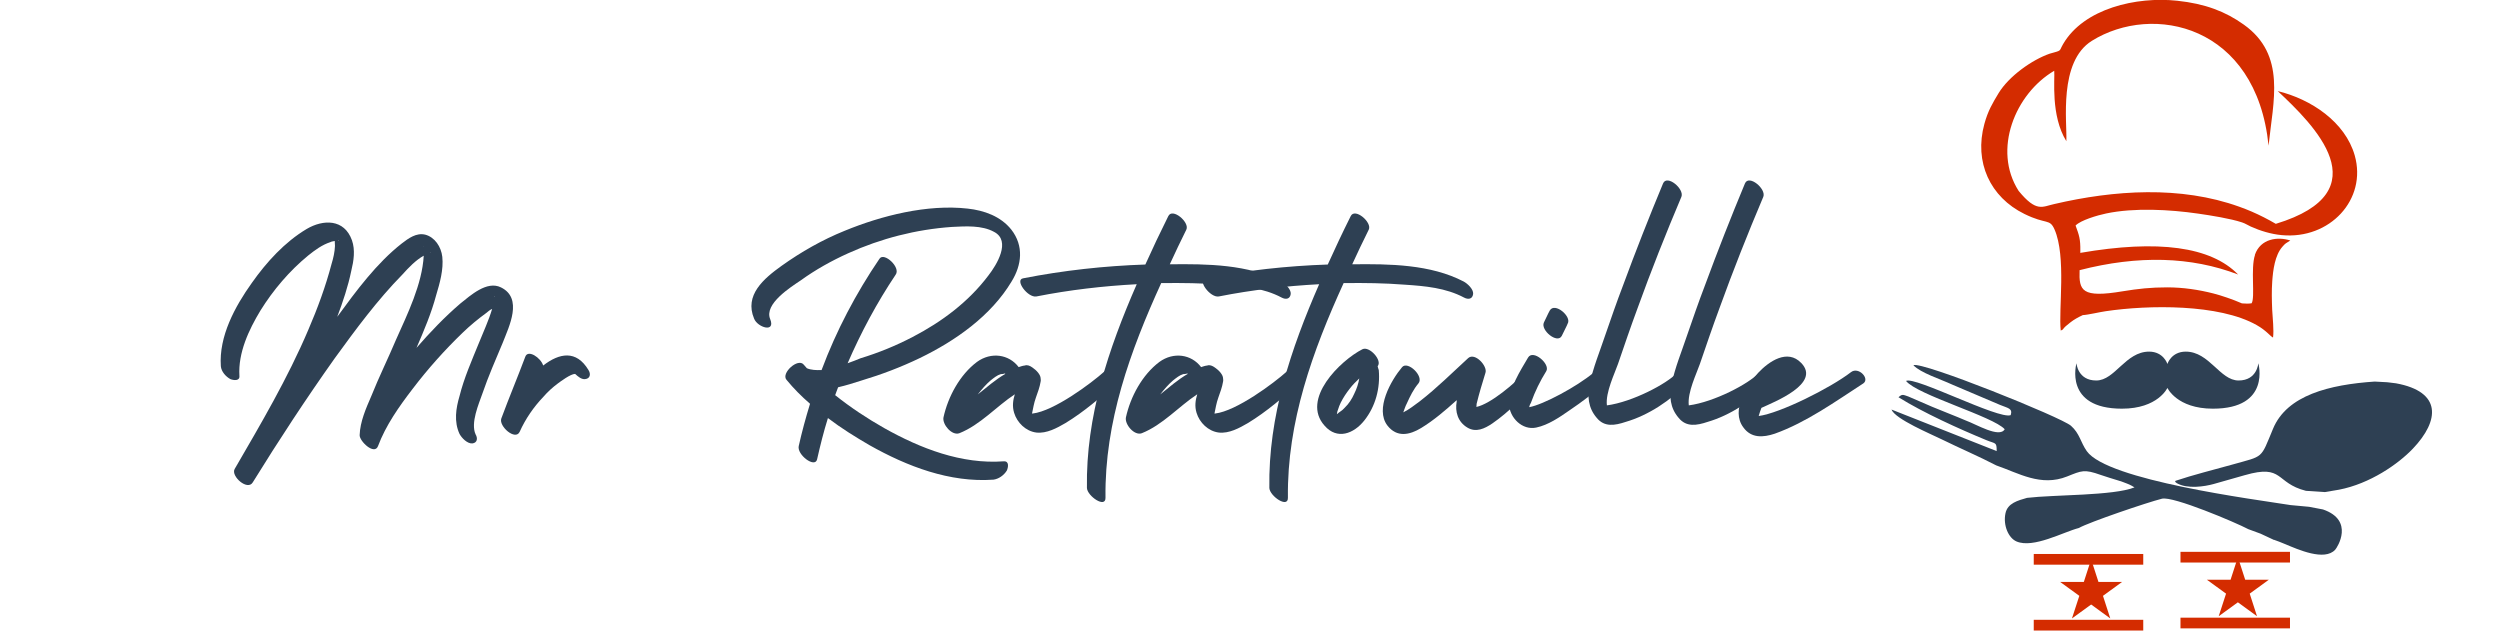 <svg version="1.0" preserveAspectRatio="xMidYMid meet" height="59" viewBox="0 0 172.5 44.25" zoomAndPan="magnify" width="230" xmlns:xlink="http://www.w3.org/1999/xlink" xmlns="http://www.w3.org/2000/svg"><defs><g></g><clipPath id="40cfaa5a66"><path clip-rule="nonzero" d="M 130.469 25 L 162 25 L 162 38.352 L 130.469 38.352 Z M 130.469 25"></path></clipPath><clipPath id="74bdc0c8e9"><path clip-rule="nonzero" d="M 152.273 38.445 L 156.559 38.445 L 156.559 42.52 L 152.273 42.52 Z M 152.273 38.445"></path></clipPath><clipPath id="11a727a891"><path clip-rule="nonzero" d="M 154.414 38.445 L 154.918 40 L 156.551 40 L 155.23 40.961 L 155.734 42.52 L 154.414 41.559 L 153.09 42.52 L 153.598 40.961 L 152.273 40 L 153.91 40 Z M 154.414 38.445"></path></clipPath><clipPath id="e4863c79ff"><path clip-rule="nonzero" d="M 150 42 L 159 42 L 159 43.512 L 150 43.512 Z M 150 42"></path></clipPath><clipPath id="e683dfc32f"><path clip-rule="nonzero" d="M 142.148 38.594 L 146.434 38.594 L 146.434 42.672 L 142.148 42.672 Z M 142.148 38.594"></path></clipPath><clipPath id="a076d55791"><path clip-rule="nonzero" d="M 144.289 38.594 L 144.793 40.152 L 146.426 40.152 L 145.105 41.113 L 145.609 42.672 L 144.289 41.711 L 142.965 42.672 L 143.473 41.113 L 142.148 40.152 L 143.785 40.152 Z M 144.289 38.594"></path></clipPath><clipPath id="fb2ea5cabc"><path clip-rule="nonzero" d="M 139 42 L 149 42 L 149 43.512 L 139 43.512 Z M 139 42"></path></clipPath></defs><path fill-rule="evenodd" fill-opacity="1" d="M 154.895 32.785 C 154.125 33.004 153.484 33.18 152.738 33.398 C 152.117 33.57 150.918 33.758 150.195 33.336 C 150.152 33.293 150.113 33.266 150.082 33.25 C 150.094 33.234 150.102 33.215 150.109 33.176 C 151.301 32.773 152.738 32.418 154.047 32.051 C 156.23 31.434 155.957 31.703 156.84 29.582 C 157.805 27.258 160.75 26.539 163.852 26.328 L 164.723 26.375 L 165.328 26.449 C 168.492 27.031 168.34 29.008 166.496 30.949 C 165.477 32.023 163.523 33.379 161.391 33.789 L 160.418 33.953 L 159.109 33.867 C 156.973 33.324 157.59 32.008 154.898 32.785 Z M 154.895 32.785" fill="#2e4053"></path><g clip-path="url(#40cfaa5a66)"><path fill-rule="evenodd" fill-opacity="1" d="M 156.91 37.258 C 156.91 37.258 156.602 37.113 155.98 36.824 L 155.133 36.512 C 154.254 36.047 149.934 34.219 149.176 34.41 C 148.156 34.668 144.172 36.02 143.434 36.434 C 142.371 36.707 140.305 37.855 139.145 37.363 C 138.582 37.125 138.207 36.246 138.375 35.43 C 138.516 34.711 139.254 34.531 139.867 34.352 C 141.754 34.129 145.836 34.211 147.281 33.629 C 146.723 33.258 145.715 33.047 144.949 32.77 C 143.805 32.363 143.641 32.473 142.633 32.875 C 140.82 33.602 139.285 32.645 137.742 32.113 C 136.523 31.48 135.23 30.93 133.98 30.316 C 133.262 29.961 130.762 28.918 130.512 28.258 L 137.77 31.125 C 137.773 30.484 137.707 30.637 137.07 30.375 C 135.168 29.59 132.688 28.469 130.996 27.41 C 131.254 27.18 131.293 27.227 131.668 27.355 L 133.324 28.07 C 134.086 28.391 134.891 28.691 135.652 29.02 C 136.344 29.266 137.969 30.254 138.324 29.617 C 137.547 28.742 132.277 27.246 131.516 26.285 C 132.102 25.938 137.914 28.961 138.738 28.645 C 138.887 28.172 138.555 28.168 138.008 27.941 L 134.699 26.535 C 133.922 26.172 132.512 25.727 132.023 25.199 C 132.605 24.914 142.246 28.797 142.898 29.379 C 143.5 29.91 143.559 30.52 143.988 31.129 C 145.41 33.145 155.547 34.453 158.059 34.852 L 159.324 34.969 L 160.285 35.152 C 162.477 35.906 161.27 37.777 161.129 37.93 C 160.391 38.738 158.562 37.914 157.684 37.547 C 157.363 37.414 157.113 37.316 156.906 37.246 Z M 156.91 37.258" fill="#2e4053"></path></g><path fill-rule="evenodd" fill-opacity="1" d="M 155.594 17.594 C 155.281 18.516 155.617 20.523 155.363 20.926 C 155.18 20.957 154.957 20.957 154.695 20.934 C 154.082 20.664 153.254 20.383 152.727 20.25 C 151.719 19.992 150.637 19.828 149.531 19.828 C 148.41 19.828 147.543 19.922 146.469 20.098 C 143.637 20.574 143.438 20.055 143.492 18.641 C 147.539 17.598 151.184 17.699 154.43 18.941 C 152.551 17.016 148.922 16.52 143.539 17.449 C 143.539 17.48 143.539 17.512 143.539 17.547 C 143.539 17.473 143.543 17.402 143.543 17.324 C 143.555 16.477 143.457 16.23 143.215 15.562 C 143.559 15.199 144.707 14.859 145.324 14.73 C 147.273 14.32 149.715 14.457 151.66 14.738 C 152.535 14.863 153.914 15.082 154.707 15.348 C 154.918 15.414 155.102 15.543 155.305 15.633 C 155.953 15.926 156.707 16.156 157.438 16.223 C 160.762 16.539 163.336 13.758 162.477 10.727 C 161.816 8.41 159.465 6.844 157.164 6.285 C 159.605 8.57 164.379 13.207 157.031 15.445 C 156.496 15.133 155.941 14.848 155.363 14.598 C 155.082 14.48 154.805 14.367 154.516 14.266 C 150.457 12.801 145.867 13.117 141.75 14.078 C 140.922 14.254 140.527 14.684 139.285 13.172 C 137.469 10.332 139.047 6.465 141.742 4.883 C 141.797 5.43 141.48 7.961 142.578 9.742 C 142.641 8.461 142.016 4.266 144.34 2.816 C 148.535 0.203 155.688 1.695 156.531 10.051 C 156.844 6.98 157.77 3.805 154.828 1.703 C 153.559 0.793 152.148 0.254 150.227 0.051 C 147.422 -0.25 143.785 0.574 142.348 3.051 C 142.156 3.379 142.199 3.449 142.031 3.523 C 141.91 3.578 141.578 3.656 141.43 3.703 C 140.195 4.133 138.613 5.262 137.902 6.43 C 137.484 7.125 137.172 7.637 136.922 8.551 C 136.199 11.188 137.32 13.602 139.684 14.762 C 141.215 15.516 141.422 15.062 141.762 15.832 C 142.582 17.707 142.031 21.355 142.191 22.809 C 142.434 22.711 142.285 22.727 142.535 22.508 C 142.641 22.414 142.738 22.344 142.867 22.238 C 143.098 22.055 143.391 21.891 143.715 21.742 C 144.027 21.734 144.945 21.52 145.297 21.473 C 148.246 21.035 153.121 20.961 155.715 22.434 C 156.398 22.816 156.676 23.234 156.84 23.289 C 156.91 22.785 156.809 21.918 156.781 21.375 C 156.754 20.723 156.738 20.055 156.785 19.406 C 156.84 18.633 156.969 17.613 157.48 17.031 C 157.695 16.781 157.719 16.793 158.031 16.594 C 157.176 16.316 155.973 16.453 155.586 17.586 Z M 143.516 18.156 C 143.523 18.09 143.523 18.027 143.527 17.961 C 143.523 18.027 143.523 18.09 143.516 18.156 Z M 143.531 17.855 C 143.531 17.824 143.535 17.793 143.535 17.758 C 143.535 17.789 143.531 17.824 143.531 17.855 Z M 143.535 17.754 C 143.539 17.684 143.539 17.613 143.539 17.547 C 143.539 17.617 143.535 17.684 143.535 17.754 Z M 143.531 17.855 C 143.531 17.887 143.527 17.918 143.527 17.953 Z M 143.531 17.855" fill="#d42c00"></path><path fill-rule="nonzero" fill-opacity="1" d="M 155.824 25.062 C 155.824 25.062 156.723 28.199 152.688 28.199 C 150.207 28.199 149.551 26.766 149.551 26.766 C 149.551 26.766 148.898 28.199 146.414 28.199 C 142.375 28.199 143.277 25.062 143.277 25.062 C 143.277 25.062 143.352 26.254 144.641 26.254 C 145.934 26.254 146.66 24.262 148.289 24.262 C 149.285 24.262 149.551 25.113 149.551 25.113 C 149.551 25.113 149.816 24.262 150.816 24.262 C 152.445 24.262 153.176 26.254 154.461 26.254 C 155.75 26.254 155.824 25.062 155.824 25.062 Z M 155.824 25.062" fill="#2e4053"></path><g fill-opacity="1" fill="#2e4053"><g transform="translate(14.535, 28.705)"><g><path d="M 20.031 -8.875 C 19.062 -9.359 17.922 -8.312 17.234 -7.766 C 16.156 -6.844 15.156 -5.797 14.203 -4.703 C 14.719 -5.891 15.234 -7.109 15.562 -8.344 C 15.812 -9.172 16.078 -10.109 15.984 -10.984 C 15.906 -11.672 15.469 -12.344 14.797 -12.516 C 14.188 -12.656 13.656 -12.266 13.188 -11.906 C 11.453 -10.547 10.047 -8.641 8.734 -6.844 C 9.125 -7.875 9.484 -8.953 9.703 -10.016 C 9.875 -10.719 9.984 -11.453 9.75 -12.125 C 9.219 -13.609 7.766 -13.578 6.625 -12.906 C 5.109 -12 3.859 -10.625 2.844 -9.188 C 1.672 -7.547 0.562 -5.5 0.703 -3.438 C 0.734 -3.062 1.047 -2.719 1.359 -2.547 C 1.594 -2.453 2.031 -2.406 1.984 -2.781 C 1.891 -4.359 2.625 -5.938 3.438 -7.281 C 4.312 -8.688 5.438 -10.016 6.734 -11.078 C 7.203 -11.453 7.688 -11.812 8.266 -12 C 8.344 -12.047 8.438 -12.047 8.562 -12.078 C 8.562 -11.938 8.578 -11.766 8.578 -11.734 C 8.562 -11.328 8.469 -10.906 8.344 -10.5 C 7.938 -8.953 7.375 -7.422 6.734 -5.938 C 5.312 -2.594 3.469 0.531 1.656 3.656 C 1.375 4.141 2.547 5.188 2.906 4.578 C 4.703 1.672 6.578 -1.188 8.562 -3.984 C 10.016 -5.984 11.5 -8 13.234 -9.766 C 13.656 -10.234 14.141 -10.75 14.703 -11.062 C 14.594 -9.094 13.578 -7.031 12.797 -5.281 C 12.25 -3.984 11.609 -2.688 11.078 -1.359 C 10.719 -0.531 10.312 0.391 10.281 1.312 C 10.25 1.719 11.297 2.734 11.547 2.078 C 12.078 0.656 13 -0.656 13.938 -1.875 C 14.984 -3.25 16.156 -4.562 17.391 -5.75 C 17.891 -6.234 18.438 -6.688 19.016 -7.109 C 19.141 -7.219 19.281 -7.328 19.422 -7.391 C 19.188 -6.594 18.812 -5.797 18.5 -5.016 C 18.016 -3.828 17.484 -2.625 17.172 -1.375 C 16.922 -0.531 16.781 0.391 17.172 1.234 C 17.312 1.5 17.703 1.922 18.062 1.891 C 18.406 1.844 18.438 1.531 18.281 1.266 C 17.922 0.484 18.5 -0.828 18.75 -1.547 C 19.156 -2.734 19.672 -3.906 20.156 -5.062 C 20.594 -6.188 21.562 -8.125 20.031 -8.875 Z M 15.125 -11.25 C 15.188 -11.297 15.188 -11.234 15.125 -11.25 Z M 8.797 -12.125 C 8.875 -12.156 8.844 -12.047 8.797 -12.125 Z M 14.672 -11.672 C 14.672 -11.688 14.672 -11.688 14.672 -11.688 C 14.719 -11.672 14.672 -11.672 14.672 -11.672 Z M 19.594 -8.266 C 19.594 -8.266 19.594 -8.25 19.594 -8.219 C 19.562 -8.25 19.562 -8.266 19.594 -8.266 Z M 19.594 -8.266"></path></g></g></g><g fill-opacity="1" fill="#2e4053"><g transform="translate(36.121, 28.705)"><g><path d="M 4.484 -3.172 C 3.641 -4.578 2.469 -4.344 1.359 -3.484 C 1.188 -4.031 0.312 -4.609 0.125 -4.094 C -0.406 -2.672 -1 -1.266 -1.531 0.172 C -1.719 0.703 -0.562 1.719 -0.266 1.094 C 0.141 0.188 0.703 -0.625 1.375 -1.328 C 1.672 -1.672 2.016 -1.984 2.375 -2.25 C 2.547 -2.375 3.25 -2.906 3.562 -2.906 C 3.766 -2.719 4 -2.516 4.25 -2.547 C 4.609 -2.578 4.656 -2.906 4.484 -3.172 Z M 4.484 -3.172"></path></g></g></g><g fill-opacity="1" fill="#2e4053"><g transform="translate(42.014, 28.705)"><g></g></g></g><g fill-opacity="1" fill="#2e4053"><g transform="translate(51.158, 28.705)"><g><path d="M 8.297 -2.453 C 9.656 -2.859 11.016 -3.375 12.312 -4 C 14.766 -5.188 17.219 -6.906 18.641 -9.281 C 19.344 -10.422 19.5 -11.734 18.625 -12.859 C 17.891 -13.781 16.75 -14.188 15.609 -14.312 C 12.828 -14.625 9.672 -13.828 7.125 -12.781 C 5.578 -12.156 4.125 -11.328 2.766 -10.359 C 1.547 -9.484 0.188 -8.344 0.875 -6.719 C 1.109 -6.109 2.375 -5.719 1.984 -6.688 C 1.547 -7.734 3.422 -8.906 4.094 -9.359 C 5.109 -10.094 6.234 -10.719 7.375 -11.234 C 9.625 -12.25 12.047 -12.875 14.531 -13.047 C 15.469 -13.094 16.594 -13.172 17.438 -12.703 C 18.625 -12.078 17.609 -10.422 17.047 -9.703 C 15.672 -7.875 13.828 -6.5 11.812 -5.453 C 10.641 -4.844 9.453 -4.359 8.219 -3.984 C 7.984 -3.875 7.656 -3.766 7.328 -3.641 C 8.25 -5.766 9.344 -7.812 10.641 -9.75 C 11.016 -10.25 9.844 -11.328 9.531 -10.859 C 7.906 -8.469 6.547 -5.891 5.531 -3.172 C 5.172 -3.156 4.797 -3.172 4.516 -3.297 C 4.438 -3.391 4.359 -3.469 4.297 -3.547 C 3.906 -4.031 2.719 -2.953 3.109 -2.5 C 3.609 -1.891 4.141 -1.359 4.734 -0.844 C 4.438 0.125 4.172 1.094 3.953 2.078 C 3.828 2.672 5.062 3.609 5.219 3 C 5.438 2.031 5.672 1.094 5.969 0.141 C 6.891 0.844 7.875 1.453 8.844 2.016 C 11.422 3.469 14.375 4.609 17.391 4.391 C 17.75 4.344 18.109 4.094 18.312 3.766 C 18.406 3.562 18.5 3.109 18.109 3.125 C 15.188 3.344 12.344 2.234 9.844 0.828 C 8.688 0.172 7.547 -0.578 6.469 -1.438 C 6.547 -1.625 6.594 -1.812 6.672 -1.984 C 7.219 -2.109 7.766 -2.281 8.297 -2.453 Z M 8.297 -2.453"></path></g></g></g><g fill-opacity="1" fill="#2e4053"><g transform="translate(67.116, 28.705)"><g><path d="M 9.094 -3.078 C 8.172 -2.25 5.609 -0.344 4.141 -0.172 C 4.125 -0.172 4.125 -0.172 4.094 -0.172 C 4.172 -0.531 4.219 -0.875 4.359 -1.266 C 4.484 -1.625 4.625 -1.984 4.688 -2.375 C 4.703 -2.422 4.703 -2.5 4.688 -2.594 C 4.688 -2.844 4.406 -3.156 4.125 -3.344 C 3.953 -3.469 3.766 -3.547 3.594 -3.484 C 3.438 -3.469 3.328 -3.422 3.172 -3.375 C 2.5 -4.266 1.266 -4.438 0.297 -3.734 C -0.891 -2.844 -1.703 -1.328 -2.016 0.094 C -2.109 0.578 -1.438 1.375 -0.922 1.188 C 0.531 0.609 1.625 -0.656 2.906 -1.5 C 2.781 -1.094 2.719 -0.672 2.859 -0.219 C 3.062 0.453 3.656 1.047 4.391 1.141 C 5.109 1.219 5.812 0.828 6.406 0.484 C 7.688 -0.297 8.828 -1.281 9.938 -2.281 C 10.375 -2.688 9.547 -3.516 9.094 -3.078 Z M 0.344 -1.484 C 0.344 -1.484 0.359 -1.5 0.359 -1.5 C 0.625 -1.844 0.922 -2.188 1.234 -2.453 C 1.453 -2.625 1.672 -2.812 1.938 -2.891 C 2.031 -2.891 2.141 -2.906 2.234 -2.938 C 2.234 -2.906 2.234 -2.906 2.25 -2.906 C 1.578 -2.516 0.969 -1.984 0.344 -1.484 Z M 0.344 -1.484"></path></g></g></g><g fill-opacity="1" fill="#2e4053"><g transform="translate(76.357, 28.705)"><g><path d="M 12.047 -9.281 C 9.766 -10.469 6.938 -10.5 4.359 -10.469 C 4.734 -11.281 5.109 -12.078 5.5 -12.859 C 5.75 -13.359 4.531 -14.406 4.25 -13.781 C 3.703 -12.688 3.172 -11.562 2.672 -10.453 C -0.141 -10.359 -2.984 -10.047 -5.766 -9.5 C -6.359 -9.391 -5.438 -8.141 -4.844 -8.25 C -2.547 -8.703 -0.25 -8.969 2.078 -9.094 C 0.125 -4.625 -1.438 0.031 -1.359 4.969 C -1.328 5.531 -0.047 6.406 -0.078 5.625 C -0.141 0.406 1.625 -4.484 3.766 -9.172 C 3.781 -9.172 3.812 -9.172 3.828 -9.172 C 5.219 -9.188 6.594 -9.172 7.984 -9.062 C 9.391 -8.969 10.812 -8.844 12.078 -8.172 C 12.344 -8.031 12.656 -8.047 12.703 -8.422 C 12.734 -8.75 12.312 -9.141 12.047 -9.281 Z M 12.047 -9.281"></path></g></g></g><g fill-opacity="1" fill="#2e4053"><g transform="translate(79.704, 28.705)"><g><path d="M 9.094 -3.078 C 8.172 -2.25 5.609 -0.344 4.141 -0.172 C 4.125 -0.172 4.125 -0.172 4.094 -0.172 C 4.172 -0.531 4.219 -0.875 4.359 -1.266 C 4.484 -1.625 4.625 -1.984 4.688 -2.375 C 4.703 -2.422 4.703 -2.5 4.688 -2.594 C 4.688 -2.844 4.406 -3.156 4.125 -3.344 C 3.953 -3.469 3.766 -3.547 3.594 -3.484 C 3.438 -3.469 3.328 -3.422 3.172 -3.375 C 2.5 -4.266 1.266 -4.438 0.297 -3.734 C -0.891 -2.844 -1.703 -1.328 -2.016 0.094 C -2.109 0.578 -1.438 1.375 -0.922 1.188 C 0.531 0.609 1.625 -0.656 2.906 -1.5 C 2.781 -1.094 2.719 -0.672 2.859 -0.219 C 3.062 0.453 3.656 1.047 4.391 1.141 C 5.109 1.219 5.812 0.828 6.406 0.484 C 7.688 -0.297 8.828 -1.281 9.938 -2.281 C 10.375 -2.688 9.547 -3.516 9.094 -3.078 Z M 0.344 -1.484 C 0.344 -1.484 0.359 -1.5 0.359 -1.5 C 0.625 -1.844 0.922 -2.188 1.234 -2.453 C 1.453 -2.625 1.672 -2.812 1.938 -2.891 C 2.031 -2.891 2.141 -2.906 2.234 -2.938 C 2.234 -2.906 2.234 -2.906 2.25 -2.906 C 1.578 -2.516 0.969 -1.984 0.344 -1.484 Z M 0.344 -1.484"></path></g></g></g><g fill-opacity="1" fill="#2e4053"><g transform="translate(88.944, 28.705)"><g><path d="M 12.047 -9.281 C 9.766 -10.469 6.938 -10.5 4.359 -10.469 C 4.734 -11.281 5.109 -12.078 5.5 -12.859 C 5.75 -13.359 4.531 -14.406 4.25 -13.781 C 3.703 -12.688 3.172 -11.562 2.672 -10.453 C -0.141 -10.359 -2.984 -10.047 -5.766 -9.5 C -6.359 -9.391 -5.438 -8.141 -4.844 -8.25 C -2.547 -8.703 -0.25 -8.969 2.078 -9.094 C 0.125 -4.625 -1.438 0.031 -1.359 4.969 C -1.328 5.531 -0.047 6.406 -0.078 5.625 C -0.141 0.406 1.625 -4.484 3.766 -9.172 C 3.781 -9.172 3.812 -9.172 3.828 -9.172 C 5.219 -9.188 6.594 -9.172 7.984 -9.062 C 9.391 -8.969 10.812 -8.844 12.078 -8.172 C 12.344 -8.031 12.656 -8.047 12.703 -8.422 C 12.734 -8.75 12.312 -9.141 12.047 -9.281 Z M 12.047 -9.281"></path></g></g></g><g fill-opacity="1" fill="#2e4053"><g transform="translate(92.291, 28.705)"><g><path d="M 2.844 -3.172 C 2.812 -3.281 2.781 -3.344 2.766 -3.438 C 3.109 -3.828 2.203 -4.844 1.719 -4.609 C 0.188 -3.828 -2.547 -1.156 -0.891 0.672 C -0.031 1.656 1.109 1.234 1.844 0.312 C 2.625 -0.672 2.953 -1.922 2.844 -3.172 Z M 1.156 -1.547 C 1 -1.188 0.781 -0.844 0.484 -0.562 C 0.312 -0.359 0.141 -0.297 -0.047 -0.125 C -0.031 -0.25 0 -0.391 0.031 -0.438 C 0.078 -0.609 0.141 -0.75 0.219 -0.922 C 0.391 -1.266 0.609 -1.594 0.844 -1.891 C 1.047 -2.156 1.266 -2.375 1.5 -2.594 C 1.438 -2.234 1.328 -1.891 1.156 -1.547 Z M 1.156 -1.547"></path></g></g></g><g fill-opacity="1" fill="#2e4053"><g transform="translate(96.778, 28.705)"><g><path d="M 8.516 -3.078 C 7.734 -2.25 6.094 -0.844 5.094 -0.625 C 5.094 -0.703 5.109 -0.781 5.109 -0.844 C 5.281 -1.547 5.5 -2.281 5.719 -2.984 C 5.875 -3.438 5 -4.406 4.531 -4 C 3.422 -2.984 2.375 -1.938 1.188 -1.016 C 0.828 -0.75 0.453 -0.453 0.047 -0.25 C 0.125 -0.453 0.188 -0.672 0.297 -0.875 C 0.516 -1.359 0.75 -1.844 1.094 -2.25 C 1.5 -2.734 0.359 -3.828 -0.031 -3.375 C -0.797 -2.469 -1.922 -0.484 -1.047 0.656 C -0.391 1.5 0.484 1.312 1.281 0.828 C 2.156 0.297 2.953 -0.391 3.734 -1.094 C 3.734 -1.047 3.734 -1.016 3.734 -1 C 3.609 -0.297 3.812 0.406 4.469 0.797 C 5.062 1.156 5.656 0.875 6.188 0.516 C 7.328 -0.266 8.312 -1.312 9.266 -2.281 C 9.703 -2.719 8.953 -3.516 8.516 -3.078 Z M 8.516 -3.078"></path></g></g></g><g fill-opacity="1" fill="#2e4053"><g transform="translate(105.388, 28.705)"><g><path d="M 4.562 -2.984 C 3.422 -2.031 1.094 -0.781 0.125 -0.609 C 0.141 -0.703 0.188 -0.828 0.25 -0.922 C 0.531 -1.703 0.875 -2.406 1.312 -3.109 C 1.578 -3.594 0.391 -4.625 0.047 -4.031 C -0.484 -3.125 -1.281 -1.891 -1.266 -0.828 C -1.234 0.125 -0.344 1 0.609 0.797 C 1.438 0.625 2.234 0.078 2.906 -0.391 C 3.766 -0.969 4.578 -1.594 5.391 -2.281 C 5.812 -2.641 5.047 -3.391 4.562 -2.984 Z M 2.375 -5.531 C 2.734 -6.234 2.781 -6.375 2.781 -6.375 C 3.078 -6.859 1.891 -7.875 1.547 -7.281 C 1.547 -7.281 1.406 -7.031 1.141 -6.453 C 0.891 -5.922 2.078 -4.953 2.375 -5.531 Z M 2.375 -5.531"></path></g></g></g><g fill-opacity="1" fill="#2e4053"><g transform="translate(110.142, 28.705)"><g><path d="M 5.547 -2.953 C 4.875 -2.234 2.5 -0.969 0.734 -0.734 C 0.625 -1.625 1.281 -2.953 1.5 -3.594 C 1.938 -4.875 2.375 -6.156 2.844 -7.422 C 3.781 -10.016 4.797 -12.578 5.875 -15.125 C 6.094 -15.672 4.875 -16.688 4.609 -16.047 C 3.641 -13.719 2.719 -11.375 1.844 -9 C 1.406 -7.859 1.016 -6.719 0.609 -5.547 C 0.25 -4.469 -0.219 -3.344 -0.453 -2.203 C -0.625 -1.375 -0.562 -0.562 0.031 0.125 C 0.562 0.781 1.281 0.656 2.031 0.406 C 3.594 -0.047 5.172 -1.094 6.281 -2.281 C 6.688 -2.734 5.969 -3.422 5.547 -2.953 Z M 5.547 -2.953"></path></g></g></g><g fill-opacity="1" fill="#2e4053"><g transform="translate(115.793, 28.705)"><g><path d="M 5.547 -2.953 C 4.875 -2.234 2.5 -0.969 0.734 -0.734 C 0.625 -1.625 1.281 -2.953 1.5 -3.594 C 1.938 -4.875 2.375 -6.156 2.844 -7.422 C 3.781 -10.016 4.797 -12.578 5.875 -15.125 C 6.094 -15.672 4.875 -16.688 4.609 -16.047 C 3.641 -13.719 2.719 -11.375 1.844 -9 C 1.406 -7.859 1.016 -6.719 0.609 -5.547 C 0.25 -4.469 -0.219 -3.344 -0.453 -2.203 C -0.625 -1.375 -0.562 -0.562 0.031 0.125 C 0.562 0.781 1.281 0.656 2.031 0.406 C 3.594 -0.047 5.172 -1.094 6.281 -2.281 C 6.688 -2.734 5.969 -3.422 5.547 -2.953 Z M 5.547 -2.953"></path></g></g></g><g fill-opacity="1" fill="#2e4053"><g transform="translate(121.444, 28.705)"><g><path d="M 6.281 -3.031 C 4.844 -1.922 1.359 -0.188 -0.094 0 C -0.047 -0.188 0.031 -0.391 0.094 -0.562 C 0.969 -0.969 4.219 -2.234 2.844 -3.656 C 1.891 -4.656 0.609 -3.766 -0.125 -2.984 C -0.922 -2.109 -2.031 -0.391 -1.156 0.781 C -0.609 1.547 0.219 1.484 1.016 1.219 C 3.203 0.438 5.219 -1.016 7.125 -2.25 C 7.594 -2.578 6.797 -3.422 6.281 -3.031 Z M 6.281 -3.031"></path></g></g></g><path stroke-miterlimit="4" stroke-opacity="1" stroke-width="1" stroke="#d42c00" d="M 0.002 0.502 L 10.24 0.502" stroke-linejoin="miter" fill="none" transform="matrix(0.738, 0, 0, 0.738, 150.452, 38.075)" stroke-linecap="butt"></path><g clip-path="url(#74bdc0c8e9)"><g clip-path="url(#11a727a891)"><path fill-rule="nonzero" fill-opacity="1" d="M 152.273 38.445 L 156.559 38.445 L 156.559 42.52 L 152.273 42.52 Z M 152.273 38.445" fill="#d42c00"></path></g></g><g clip-path="url(#e4863c79ff)"><path stroke-miterlimit="4" stroke-opacity="1" stroke-width="1" stroke="#d42c00" d="M 0.002 0.502 L 10.24 0.502" stroke-linejoin="miter" fill="none" transform="matrix(0.738, 0, 0, 0.738, 150.452, 42.618)" stroke-linecap="butt"></path></g><path stroke-miterlimit="4" stroke-opacity="1" stroke-width="1" stroke="#d42c00" d="M 0.002 0.498 L 10.24 0.498" stroke-linejoin="miter" fill="none" transform="matrix(0.738, 0, 0, 0.738, 140.327, 38.226)" stroke-linecap="butt"></path><g clip-path="url(#e683dfc32f)"><g clip-path="url(#a076d55791)"><path fill-rule="nonzero" fill-opacity="1" d="M 142.148 38.594 L 146.434 38.594 L 146.434 42.672 L 142.148 42.672 Z M 142.148 38.594" fill="#d42c00"></path></g></g><g clip-path="url(#fb2ea5cabc)"><path stroke-miterlimit="4" stroke-opacity="1" stroke-width="1" stroke="#d42c00" d="M 0.002 0.498 L 10.24 0.498" stroke-linejoin="miter" fill="none" transform="matrix(0.738, 0, 0, 0.738, 140.327, 42.77)" stroke-linecap="butt"></path></g></svg>